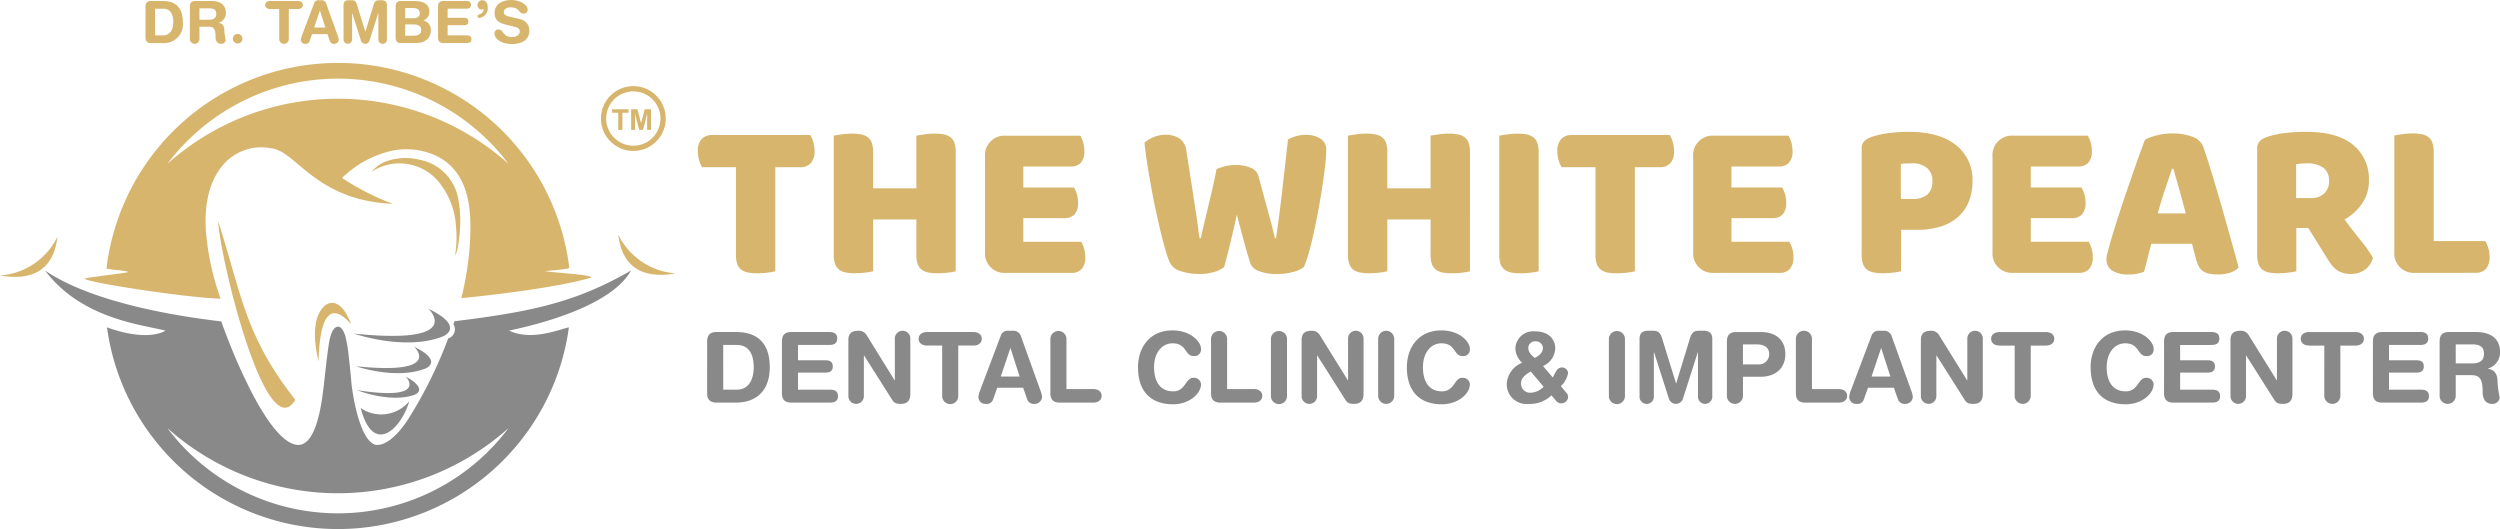<svg viewBox="0 0 377.104 79.8" height="79.8" width="377.104" xmlns="http://www.w3.org/2000/svg">
  <g transform="translate(-422.22 -1791.48)" id="Layer_x0020_1">
    <g transform="translate(422.22 1791.48)" id="_2979994271488">
      <g transform="translate(105.263 19.889)" data-name="Group 4" id="Group_4">
        <path fill="#898989" transform="translate(-1403.346 -2220.547)" d="M1404.75,2259.967c0,1.079.563,1.419,1.419,1.419h2.913c3.238,0,5.115-1.95,5.115-5.322,0-4.17-2.424-5.323-5.071-5.323h-2.957c-.856,0-1.419.341-1.419,1.42Zm2.425-7.274h2.025c1.774,0,2.573,1.271,2.573,3.371,0,1.641-.621,3.371-2.558,3.371h-2.04Zm8.856,7.274c0,1.079.561,1.419,1.419,1.419h5.81c.71,0,1.227-.206,1.227-.975s-.517-.975-1.227-.975h-4.805v-2.573h4.11c.636,0,1.139-.177,1.139-.932s-.5-.932-1.139-.932h-4.11v-2.305h4.687c.71,0,1.228-.207,1.228-.976s-.518-.976-1.228-.976h-5.692c-.858,0-1.419.341-1.419,1.42Zm10.024.444a1.168,1.168,0,1,0,2.336,0v-6.136h.029l4.213,6.653c.311.489.561.652,1.331.652,1.019,0,1.434-.547,1.434-1.509v-8.353a1.168,1.168,0,0,0-2.336,0v6.313h-.03l-4.244-6.845a1.335,1.335,0,0,0-1.212-.636c-1.036,0-1.523.414-1.523,1.418Zm14.148-.044a1.213,1.213,0,1,0,2.425,0v-7.584h2.292c.695,0,1.256-.355,1.256-1.02s-.561-1.021-1.256-1.021h-7.008c-.695,0-1.257.355-1.257,1.021s.562,1.02,1.257,1.02h2.291Zm5.707-.784a3.354,3.354,0,0,0-.236.932,1.034,1.034,0,0,0,1.124,1.065.977.977,0,0,0,1.079-.666l.636-1.774h3.9l.621,1.774a1.04,1.04,0,0,0,1.094.666,1.106,1.106,0,0,0,1.138-1.065,3.3,3.3,0,0,0-.236-.932l-2.928-8.146a1.2,1.2,0,0,0-1.3-.887h-.577a1.1,1.1,0,0,0-1.183.739Zm5.973-2.129h-2.839l1.434-4.273h.031Zm4.642,2.513c0,1.079.562,1.419,1.419,1.419H1463c.695,0,1.256-.354,1.256-1.02s-.561-1.02-1.256-1.02h-4.05v-7.584a1.213,1.213,0,0,0-2.425,0Zm13.218-3.9c0,3.667,1.966,5.574,5.292,5.574,2.35,0,4.213-1.523,4.213-3.06a1.063,1.063,0,0,0-1.182-.932c-1.168,0-1.124,2.04-3.031,2.04-2.1,0-2.868-1.685-2.868-3.621,0-2.307,1.257-3.623,2.779-3.623,2.218,0,1.8,1.923,3.209,1.923a.99.99,0,0,0,1.093-1.094c0-1.034-1.522-2.779-4.3-2.779C1471.517,2250.49,1469.743,2253.062,1469.743,2256.064Zm11.014,3.9c0,1.079.562,1.419,1.42,1.419h5.056c.695,0,1.257-.354,1.257-1.02s-.562-1.02-1.257-1.02h-4.051v-7.584a1.213,1.213,0,0,0-2.425,0Zm9.034.4a1.213,1.213,0,1,0,2.425,0v-8.6a1.213,1.213,0,0,0-2.425,0Zm4.628.044a1.168,1.168,0,1,0,2.336,0v-6.136h.029l4.214,6.653c.31.489.561.652,1.331.652,1.019,0,1.434-.547,1.434-1.509v-8.353a1.168,1.168,0,0,0-2.336,0v6.313h-.029l-4.244-6.845a1.335,1.335,0,0,0-1.213-.636c-1.035,0-1.522.415-1.522,1.419Zm11.547-.044a1.212,1.212,0,1,0,2.424,0v-8.6a1.212,1.212,0,1,0-2.424,0Zm4.332-4.3c0,3.667,1.966,5.574,5.293,5.574,2.35,0,4.213-1.523,4.213-3.06a1.063,1.063,0,0,0-1.182-.932c-1.168,0-1.124,2.04-3.031,2.04-2.1,0-2.868-1.685-2.868-3.621,0-2.307,1.257-3.623,2.78-3.623,2.217,0,1.8,1.923,3.208,1.923a.99.99,0,0,0,1.093-1.094c0-1.034-1.522-2.779-4.3-2.779C1512.07,2250.49,1510.3,2253.062,1510.3,2256.064Zm20.536-.192a3.044,3.044,0,0,0,1.848-2.661c0-1.109-.724-2.573-3.061-2.573a2.685,2.685,0,0,0-2.957,2.631,3.166,3.166,0,0,0,1.021,2.114,3.612,3.612,0,0,0-2.321,3.253,2.971,2.971,0,0,0,3.311,2.943,4.652,4.652,0,0,0,3.431-1.287l.68.783a.907.907,0,0,0,.725.415,1.016,1.016,0,0,0,1.109-.931.928.928,0,0,0-.207-.592l-.887-1.064a3.672,3.672,0,0,0,1.094-1.981.94.94,0,0,0-.961-.843.979.979,0,0,0-.769.458,11.448,11.448,0,0,0-.576,1.064Zm.089,3.119a2.832,2.832,0,0,1-1.952.9,1.355,1.355,0,0,1-1.449-1.434c0-.754.607-1.287,1.463-1.76Zm-2.307-5.9a1,1,0,0,1,1.094-.947,1.039,1.039,0,0,1,1.108.976c0,.827-.724,1.242-1.211,1.537C1529.058,2254.2,1528.615,2253.831,1528.615,2253.092Zm12.153,7.274a1.213,1.213,0,1,0,2.425,0v-8.6a1.213,1.213,0,0,0-2.425,0Zm4.628.029a1.084,1.084,0,1,0,2.158,0V2253.8h.029l2.262,7.067a1.11,1.11,0,0,0,2.071,0l2.261-7.067h.03v6.594a1.084,1.084,0,1,0,2.159,0v-8.649c0-.976-.666-1.2-1.316-1.2h-.681c-.753,0-1.108.3-1.36,1.109l-2.085,6.829h-.029l-2.115-6.829c-.251-.813-.606-1.109-1.359-1.109h-.71c-.65,0-1.316.221-1.316,1.2v8.649Zm13.173-.029a1.212,1.212,0,1,0,2.424,0v-2.883h2.691c2.351,0,3.7-1.434,3.7-3.371,0-2.365-1.642-3.371-3.682-3.371h-3.711c-.857,0-1.419.341-1.419,1.42Zm2.424-7.762H1563c1.2,0,1.952.445,1.952,1.508a1.541,1.541,0,0,1-1.7,1.508h-2.262Zm7.984,7.363c0,1.079.561,1.419,1.419,1.419h5.057c.695,0,1.256-.354,1.256-1.02s-.561-1.02-1.256-1.02H1571.4v-7.584a1.212,1.212,0,1,0-2.424,0v8.205Zm8.279-.385a3.359,3.359,0,0,0-.237.932,1.034,1.034,0,0,0,1.124,1.065.978.978,0,0,0,1.079-.666l.636-1.774h3.9l.621,1.774a1.041,1.041,0,0,0,1.094.666,1.106,1.106,0,0,0,1.138-1.065,3.307,3.307,0,0,0-.236-.932l-2.928-8.146a1.2,1.2,0,0,0-1.3-.887h-.577a1.1,1.1,0,0,0-1.183.739Zm5.973-2.129h-2.839l1.434-4.273h.031Zm4.6,2.957a1.168,1.168,0,1,0,2.336,0v-6.136h.029l4.213,6.653c.311.489.563.652,1.331.652,1.021,0,1.434-.547,1.434-1.509v-8.353a1.168,1.168,0,0,0-2.336,0v6.313h-.029l-4.244-6.845a1.334,1.334,0,0,0-1.212-.636c-1.034,0-1.523.415-1.523,1.419Zm14.149-.044a1.212,1.212,0,1,0,2.424,0v-7.584h2.292c.694,0,1.256-.355,1.256-1.02s-.562-1.021-1.256-1.021h-7.008c-.695,0-1.257.355-1.257,1.021s.563,1.02,1.257,1.02h2.292Zm11.458-4.3c0,3.667,1.966,5.574,5.292,5.574,2.35,0,4.213-1.523,4.213-3.06a1.063,1.063,0,0,0-1.182-.932c-1.168,0-1.124,2.04-3.031,2.04-2.1,0-2.868-1.685-2.868-3.621,0-2.307,1.257-3.623,2.779-3.623,2.218,0,1.8,1.923,3.209,1.923a.99.99,0,0,0,1.093-1.094c0-1.034-1.522-2.779-4.3-2.779C1615.207,2250.49,1613.433,2253.062,1613.433,2256.064Zm11.073,3.9c0,1.079.562,1.419,1.419,1.419h5.81c.71,0,1.227-.206,1.227-.975s-.517-.975-1.227-.975h-4.8v-2.573h4.109c.636,0,1.139-.177,1.139-.932s-.5-.932-1.139-.932h-4.109v-2.305h4.686c.71,0,1.228-.207,1.228-.976s-.518-.976-1.228-.976h-5.692c-.857,0-1.419.341-1.419,1.42Zm10.024.444a1.168,1.168,0,1,0,2.336,0v-6.136h.029l4.213,6.653c.311.489.563.652,1.331.652,1.019,0,1.434-.547,1.434-1.509v-8.353a1.168,1.168,0,0,0-2.336,0v6.313h-.029l-4.244-6.845a1.334,1.334,0,0,0-1.212-.636c-1.035,0-1.523.414-1.523,1.418Zm14.149-.044a1.212,1.212,0,1,0,2.424,0v-7.584h2.292c.695,0,1.256-.355,1.256-1.02s-.561-1.021-1.256-1.021h-7.008c-.695,0-1.257.355-1.257,1.021s.562,1.02,1.257,1.02h2.292Zm7.332-.4c0,1.079.562,1.419,1.42,1.419h5.81c.709,0,1.227-.206,1.227-.975s-.518-.976-1.227-.976h-4.8v-2.573h4.11c.635,0,1.138-.177,1.138-.932s-.5-.932-1.138-.932h-4.11v-2.305h4.687c.709,0,1.227-.207,1.227-.976s-.518-.976-1.227-.976h-5.692c-.858,0-1.42.341-1.42,1.42Zm10.068.4a1.213,1.213,0,1,0,2.426,0v-3.12h2.395c1.33,0,1.671.754,1.671,2.617,0,.429.1,1.715,1.434,1.715a1.071,1.071,0,0,0,1.138-.947,14.473,14.473,0,0,1-.324-2.189c0-1.079-.223-1.981-1.465-2.158v-.03a2.542,2.542,0,0,0,1.833-2.557c0-1.376-.769-2.958-3.651-2.958H1667.5c-.858,0-1.42.341-1.42,1.42Zm2.426-7.762h2.5c1.065,0,1.76.3,1.76,1.434,0,1.2-.917,1.434-1.834,1.434h-2.424Z" data-name="Path 2" id="Path_2"></path>
        <path fill="#d7b56d" transform="translate(-1391.82 -1974.68)" d="M1392.465,1980.014a4.434,4.434,0,0,1-.441-1.019,4.505,4.505,0,0,1-.2-1.359,2.569,2.569,0,0,1,.595-1.9,2.123,2.123,0,0,1,1.545-.578h14.813a4.418,4.418,0,0,1,.442,1.02,4.5,4.5,0,0,1,.2,1.359,2.568,2.568,0,0,1-.595,1.9,2.123,2.123,0,0,1-1.546.578h-3.77v15.7a9.7,9.7,0,0,1-1.173.2,12.555,12.555,0,0,1-1.579.1,7.1,7.1,0,0,1-1.377-.118,2.442,2.442,0,0,1-1-.425,1.832,1.832,0,0,1-.611-.85,4.123,4.123,0,0,1-.2-1.427v-13.182Zm38.256,15.7a9.625,9.625,0,0,1-1.171.2,12.588,12.588,0,0,1-1.581.1,7.1,7.1,0,0,1-1.375-.118,2.454,2.454,0,0,1-1-.425,1.84,1.84,0,0,1-.611-.85,4.149,4.149,0,0,1-.2-1.427v-5.3h-6.522v7.814a9.762,9.762,0,0,1-1.173.2,12.56,12.56,0,0,1-1.58.1,7.087,7.087,0,0,1-1.377-.118,2.445,2.445,0,0,1-1-.424,1.839,1.839,0,0,1-.611-.85,4.144,4.144,0,0,1-.2-1.427v-17.939q.375-.068,1.189-.187a10.839,10.839,0,0,1,1.563-.119,7.06,7.06,0,0,1,1.375.119,2.44,2.44,0,0,1,1,.424,1.84,1.84,0,0,1,.611.85,4.141,4.141,0,0,1,.2,1.427v5.436h6.522v-7.95q.375-.068,1.19-.187a10.823,10.823,0,0,1,1.563-.119,7.068,7.068,0,0,1,1.376.119,2.438,2.438,0,0,1,1,.424,1.843,1.843,0,0,1,.612.85,4.147,4.147,0,0,1,.2,1.427Zm4.418-17.294a2.932,2.932,0,0,1,3.159-3.159h11.211a4.027,4.027,0,0,1,.426.985,4.389,4.389,0,0,1,.187,1.292,2.484,2.484,0,0,1-.561,1.834,2.031,2.031,0,0,1-1.478.543h-7.168v3.16h7.644a4.085,4.085,0,0,1,.425.969,4.217,4.217,0,0,1,.187,1.274,2.536,2.536,0,0,1-.543,1.834,1.973,1.973,0,0,1-1.461.544h-6.251v3.567h8.732a4.086,4.086,0,0,1,.425.986,4.383,4.383,0,0,1,.187,1.291,2.549,2.549,0,0,1-.56,1.851,2,2,0,0,1-1.479.561H1438.3a2.931,2.931,0,0,1-3.159-3.16Zm34.926,1.87a8.429,8.429,0,0,1,1.172-.391,6.017,6.017,0,0,1,1.614-.22,5.837,5.837,0,0,1,2.377.424,1.858,1.858,0,0,1,1.155,1.24q.375,1.392.7,2.6t.629,2.31q.3,1.1.594,2.192t.561,2.275h.169q.306-2.071.544-3.958t.442-3.7q.2-1.817.407-3.6t.408-3.618a5.352,5.352,0,0,1,2.683-.713,4.183,4.183,0,0,1,2.174.544,1.959,1.959,0,0,1,.917,1.835,20.58,20.58,0,0,1-.153,2.122q-.151,1.378-.407,3.076t-.595,3.567q-.339,1.868-.713,3.567t-.764,3.074a15.819,15.819,0,0,1-.731,2.124,3.93,3.93,0,0,1-1.665.782,9.28,9.28,0,0,1-2.378.3,7.546,7.546,0,0,1-2.7-.424,2.011,2.011,0,0,1-1.342-1.206q-.443-1.358-.952-3.228t-1.087-4.111q-.476,2.208-.986,4.315t-.917,3.567a3.851,3.851,0,0,1-1.529.782,7.8,7.8,0,0,1-2.243.3,8.5,8.5,0,0,1-2.768-.424,2.588,2.588,0,0,1-1.613-1.206,11.709,11.709,0,0,1-.664-1.817q-.357-1.207-.73-2.752t-.764-3.347q-.391-1.8-.713-3.6t-.595-3.516q-.272-1.717-.407-3.143a4.788,4.788,0,0,1,1.324-.815,4.513,4.513,0,0,1,1.835-.374,3.728,3.728,0,0,1,2.124.56,2.619,2.619,0,0,1,1.037,1.886q.544,3.465.9,5.776t.578,3.789q.221,1.477.322,2.293t.2,1.291h.171q.3-1.358.577-2.513t.56-2.328q.288-1.173.595-2.514T1470.065,1980.286Zm38.223,15.425a9.708,9.708,0,0,1-1.173.2,12.553,12.553,0,0,1-1.579.1,7.1,7.1,0,0,1-1.377-.118,2.442,2.442,0,0,1-1-.425,1.838,1.838,0,0,1-.611-.85,4.116,4.116,0,0,1-.2-1.427v-5.3h-6.523v7.814a9.686,9.686,0,0,1-1.171.2,12.585,12.585,0,0,1-1.581.1,7.068,7.068,0,0,1-1.376-.118,2.441,2.441,0,0,1-1-.424,1.842,1.842,0,0,1-.612-.85,4.147,4.147,0,0,1-.2-1.427v-17.939q.373-.068,1.189-.187a10.837,10.837,0,0,1,1.562-.119,7.069,7.069,0,0,1,1.377.119,2.435,2.435,0,0,1,1,.424,1.84,1.84,0,0,1,.611.85,4.109,4.109,0,0,1,.2,1.427v5.436h6.523v-7.95q.375-.068,1.189-.187a10.842,10.842,0,0,1,1.563-.119,7.062,7.062,0,0,1,1.376.119,2.445,2.445,0,0,1,1,.424,1.838,1.838,0,0,1,.611.85,4.138,4.138,0,0,1,.2,1.427Zm10.362,0a9.7,9.7,0,0,1-1.172.2,12.562,12.562,0,0,1-1.58.1,7.107,7.107,0,0,1-1.377-.118,2.448,2.448,0,0,1-1-.425,1.838,1.838,0,0,1-.611-.85,4.149,4.149,0,0,1-.2-1.427v-17.939c.249-.045.646-.107,1.189-.187a10.835,10.835,0,0,1,1.563-.119,7.059,7.059,0,0,1,1.375.119,2.441,2.441,0,0,1,1,.425,1.838,1.838,0,0,1,.611.85,4.141,4.141,0,0,1,.2,1.427Zm3.465-15.7a4.38,4.38,0,0,1-.442-1.019,4.494,4.494,0,0,1-.2-1.359,2.572,2.572,0,0,1,.595-1.9,2.123,2.123,0,0,1,1.546-.578h14.814a4.782,4.782,0,0,1,.645,2.379,2.568,2.568,0,0,1-.594,1.9,2.125,2.125,0,0,1-1.546.578h-3.771v15.7a9.605,9.605,0,0,1-1.172.2,12.561,12.561,0,0,1-1.58.1,7.106,7.106,0,0,1-1.377-.118,2.452,2.452,0,0,1-1-.425,1.84,1.84,0,0,1-.611-.85,4.152,4.152,0,0,1-.2-1.427v-13.182Zm19.842-1.6a2.932,2.932,0,0,1,3.159-3.159h11.211a4.027,4.027,0,0,1,.426.985,4.389,4.389,0,0,1,.187,1.292,2.485,2.485,0,0,1-.561,1.835,2.032,2.032,0,0,1-1.478.543h-7.168v3.16h7.644a4.066,4.066,0,0,1,.425.969,4.213,4.213,0,0,1,.187,1.274,2.534,2.534,0,0,1-.543,1.834,1.973,1.973,0,0,1-1.461.544h-6.251v3.567h8.732a4.091,4.091,0,0,1,.425.986,4.383,4.383,0,0,1,.187,1.291,2.548,2.548,0,0,1-.56,1.851,2,2,0,0,1-1.479.561h-9.92a2.932,2.932,0,0,1-3.159-3.16v-14.372Zm33.126,6.388a3.25,3.25,0,0,0,2.191-.662,2.535,2.535,0,0,0,.764-2.021,2.5,2.5,0,0,0-.8-1.988,3.441,3.441,0,0,0-2.328-.7c-.363,0-.662.007-.9.017a5.641,5.641,0,0,0-.73.085v5.267Zm-1.768,10.906a9.62,9.62,0,0,1-1.172.2,12.561,12.561,0,0,1-1.58.1,7.085,7.085,0,0,1-1.375-.118,2.444,2.444,0,0,1-1-.425,1.84,1.84,0,0,1-.612-.85,4.155,4.155,0,0,1-.2-1.427v-16a1.493,1.493,0,0,1,.39-1.1,2.79,2.79,0,0,1,1.071-.629,12.767,12.767,0,0,1,2.633-.595,23.659,23.659,0,0,1,2.974-.187q4.688,0,7.168,2.005a6.617,6.617,0,0,1,2.481,5.436,8.18,8.18,0,0,1-.527,3.006,6.246,6.246,0,0,1-1.563,2.31,7.016,7.016,0,0,1-2.615,1.495,11.533,11.533,0,0,1-3.653.528h-2.412Zm13.794-17.294a2.932,2.932,0,0,1,3.16-3.159h11.211a4.057,4.057,0,0,1,.425.985,4.389,4.389,0,0,1,.187,1.292,2.488,2.488,0,0,1-.56,1.834,2.03,2.03,0,0,1-1.478.543h-7.17v3.16h7.645a4.115,4.115,0,0,1,.425.969,4.221,4.221,0,0,1,.187,1.274,2.537,2.537,0,0,1-.544,1.834,1.971,1.971,0,0,1-1.46.544h-6.252v3.567h8.732a4.034,4.034,0,0,1,.424.986,4.375,4.375,0,0,1,.187,1.291,2.55,2.55,0,0,1-.56,1.851,2,2,0,0,1-1.478.561h-9.92a2.932,2.932,0,0,1-3.16-3.16v-14.372Zm23-2.548a7.173,7.173,0,0,1,1.75-.645,9.307,9.307,0,0,1,2.361-.306,8.489,8.489,0,0,1,3.007.493,2.616,2.616,0,0,1,1.681,1.546q.611,1.767,1.325,4.11t1.427,4.842q.713,2.5,1.393,4.927t1.189,4.3a2.8,2.8,0,0,1-1.224.764,5.815,5.815,0,0,1-1.936.289,5.958,5.958,0,0,1-1.377-.136,2.455,2.455,0,0,1-.917-.408,2.015,2.015,0,0,1-.578-.713,6.219,6.219,0,0,1-.391-1.019l-.611-2.344h-6.15q-.271,1.02-.543,2.106t-.544,2.106a8.492,8.492,0,0,1-1,.289,5.874,5.874,0,0,1-1.274.119,4.447,4.447,0,0,1-2.565-.595,1.912,1.912,0,0,1-.831-1.648,3.426,3.426,0,0,1,.135-.951q.135-.475.305-1.121.24-.917.663-2.276t.935-2.939q.508-1.581,1.087-3.245t1.087-3.143q.509-1.479.935-2.633T1610.112,1975.869Zm4.077,4.383q-.475,1.428-1.07,3.177t-1.071,3.551h4.213q-.476-1.835-.968-3.585t-.9-3.143Zm18.754,8.936v6.524a9.7,9.7,0,0,1-1.173.2,12.569,12.569,0,0,1-1.579.1,7.1,7.1,0,0,1-1.376-.118,2.305,2.305,0,0,1-.985-.425,1.89,1.89,0,0,1-.595-.85,4.153,4.153,0,0,1-.2-1.427v-16a1.493,1.493,0,0,1,.391-1.1,2.788,2.788,0,0,1,1.071-.629,12.762,12.762,0,0,1,2.684-.595,26.9,26.9,0,0,1,3.262-.187q4.688,0,7.066,1.97a6.566,6.566,0,0,1,2.379,5.335,5.956,5.956,0,0,1-1.088,3.6,7.8,7.8,0,0,1-2.582,2.31q1.223,1.664,2.412,3.125a20.159,20.159,0,0,1,1.868,2.65,3.2,3.2,0,0,1-1.24,1.819,3.457,3.457,0,0,1-2.021.627,4.375,4.375,0,0,1-1.292-.169,3.151,3.151,0,0,1-.951-.475,3.905,3.905,0,0,1-.747-.748,9.877,9.877,0,0,1-.646-.951l-2.854-4.587Zm2.14-4.518a2.969,2.969,0,0,0,2.039-.662,2.475,2.475,0,0,0,.748-1.954,2.347,2.347,0,0,0-.833-1.953,4.223,4.223,0,0,0-2.634-.663,7.694,7.694,0,0,0-.815.035c-.2.023-.43.057-.679.1v5.1Zm15.8,11.28a2.932,2.932,0,0,1-3.159-3.16v-17.565c.249-.046.646-.108,1.189-.187a10.874,10.874,0,0,1,1.563-.119,7.083,7.083,0,0,1,1.376.119,2.441,2.441,0,0,1,1,.425,1.836,1.836,0,0,1,.611.849,4.145,4.145,0,0,1,.2,1.427v13.421h7.78a4.458,4.458,0,0,1,.442,1,4.2,4.2,0,0,1,.2,1.307,2.608,2.608,0,0,1-.577,1.919,2.1,2.1,0,0,1-1.529.561Z" data-name="Path 3" id="Path_3"></path>
      </g>
      <g transform="translate(0)" data-name="Group 5" id="Group_5">
        <path fill-rule="evenodd" fill="#898989" transform="translate(-477.988 -2126.553)" d="M573.15,2167.409c-3.411,5.98-16.574,8.613-18.378,9.011,3.431,1.638,7.682-.236,9.029-.485a35.157,35.157,0,0,1-69.673,0c5.786,2.077,8.34.794,8.833.5-3.421-.907-12.637-1.713-18.181-9.08,8.16,5.583,23.762,7.333,26.589,7.68l.01.031.011.03.011.031.01.032.011.03.011.031v0l.009.027.011.031.011.03.01.031.011.03.011.03.01.03,0,.011.006.02.011.03.01.03.011.03.011.031.011.03.01.029.006.018,0,.012.011.03.011.029.01.03.011.029.011.03.011.029.009.024v0l.011.029.011.029.011.029.011.029.011.029.011.029.01.028v0l.01.027.011.029.011.029.011.028.011.029.011.028.011.029,0,.009.009.02.01.028.011.029.011.028.011.029.011.028.011.028.005.015.005.014.011.028.011.028.011.027.011.029.011.028.011.027.009.021,0,.006.011.029.011.027.011.027.011.028.011.027.011.027.011.027h0l.136.365h0c.09.242.182.482.274.718h0c.023.06.274.7.276.7.7,1.74,1.523,3.641,2.439,5.51.8,1.635,4.154,8.629,7.3,9.42,2.169.545,3.257-2.488,3.832-5.412.116-.59.212-1.176.291-1.726.353-2.452.537-4.9.892-7.341.107-.728.362-3.1,1.4-3.292.409-.073.852.32,1.212,1.488a22.571,22.571,0,0,1,.511,3.143c.124,1.023.264,2.353.409,4.068,0,0,.886,7.949,3.44,9.069,0,0,1.928.912,5-3.649a66.356,66.356,0,0,0,6.137-12.343,1.428,1.428,0,0,0,.795-2.128q.08-.23.16-.466c11.668-1.431,18.317-2.861,26.589-7.631Zm-40.758,20.69a5.483,5.483,0,0,0,7.336-1.032C538.544,2191.179,534.314,2195.434,532.392,2188.1Zm10.225-14.976s5.782,5.5-11.247,3.75c0,0,7.76,2.7,13.456.412C544.825,2177.285,548.3,2175.9,542.616,2173.123Zm-2.142,5.746s4.517,4.295-8.787,2.93c0,0,6.063,2.11,10.512.323C542.2,2182.122,544.911,2181.036,540.474,2178.869Zm-1.264,4.5s3.534,3.723-7.353,2.039c0,0,4.9,1.99,8.634.708,0,0,2.278-.778-1.281-2.748Zm15.486,7.755a32.173,32.173,0,0,1-51.462,0,38.592,38.592,0,0,0,51.462,0Z" data-name="Path 4" id="Path_4"></path>
        <path fill="#d7b56d" transform="translate(-422.22 -1869.401)" d="M470.267,1923.909c.107-3.4.607-10.473,4.915-5.6,0,0-1.319-4.074-3.565-3.058C471.616,1915.256,468.5,1916.505,470.267,1923.909Zm7.971-28.575a7.651,7.651,0,0,1,10.546,2.021,11.4,11.4,0,0,1,2.192,5.9,16.884,16.884,0,0,1-.109,4.615c.291-.125.72-2.437.775-4.81a17.4,17.4,0,0,0-.245-3.346,7.328,7.328,0,0,0-5.946-6.229,8.725,8.725,0,0,0-5.08.289A5.474,5.474,0,0,0,478.238,1895.334Zm-15.047-3.549c1.335.149,2.574,1.215,4.155,2.539,2.81,2.353,6.7,5.523,14.153,5.822a36.536,36.536,0,0,1-7.683-3.907,15.849,15.849,0,0,1,7.557-4.108,10.732,10.732,0,0,1,6.783.837c4.941,2.523,5.235,8.195,4.948,13.129a46.274,46.274,0,0,1-1.3,8.277c5.926-.578,14.958-1.725,19.6-3.1-.028-.458-5.029-.693-6.934-.957-.243-.033,3.649-.292,3.62-.534a35.156,35.156,0,0,0-69.805.1c-.018.152,2.886.311,3.281.54.19.11-5.864.766-6.584,1-.114.5,15.02,2.86,20.519,3.038a39.36,39.36,0,0,1-2.24-10.455c-.27-5.12,1.163-8.1,2.663-9.794A7.579,7.579,0,0,1,463.191,1891.785Zm10.005-10.523a32.22,32.22,0,0,1,25.732,12.86,38.591,38.591,0,0,0-51.462,0A32.22,32.22,0,0,1,473.2,1881.262Zm50.955,29.376c-5.6.991-8.194-1.531-8.658-5.831A10.438,10.438,0,0,0,524.151,1910.638Zm-101.931.315c5.6.991,8.193-1.531,8.657-5.831A10.437,10.437,0,0,1,422.22,1910.954Zm44.551,18.76-.4-.519c-7.205-9.332-7.741-15.453-11.229-26.393C455.245,1907.515,462.265,1937.125,466.771,1929.713Z" data-name="Path 5" id="Path_5"></path>
        <path fill="#d7b56d" transform="translate(-602.433 -1791.48)" d="M624.38,1797.131c0,.644.334.847.846.847h1.737a2.841,2.841,0,0,0,3.049-3.174c0-2.485-1.445-3.173-3.023-3.173h-1.763c-.511,0-.846.2-.846.847Zm1.445-4.337h1.208c1.057,0,1.534.758,1.534,2.01,0,.979-.37,2.011-1.525,2.011h-1.217Zm5.246,4.575a.723.723,0,0,0,1.446,0v-1.86h1.428c.794,0,1,.45,1,1.56,0,.256.061,1.023.854,1.023a.639.639,0,0,0,.68-.563,8.6,8.6,0,0,1-.194-1.305c0-.644-.132-1.181-.873-1.288v-.017a1.516,1.516,0,0,0,1.093-1.525c0-.82-.458-1.763-2.178-1.763h-2.407c-.511,0-.846.2-.846.847Zm1.446-4.628h1.49c.635,0,1.049.177,1.049.855,0,.714-.546.856-1.093.856h-1.445Zm5.042,4.576a.723.723,0,1,0,.723-.723A.727.727,0,0,0,637.558,1797.317Zm6.992.052a.722.722,0,1,0,1.445,0v-4.522h1.367c.415,0,.749-.212.749-.609s-.334-.608-.749-.608h-4.179c-.415,0-.749.212-.749.608s.334.609.749.609h1.367Zm3.4-.467a1.976,1.976,0,0,0-.141.556.616.616,0,0,0,.67.634.583.583,0,0,0,.644-.4l.379-1.059h2.328l.37,1.059a.619.619,0,0,0,.652.4.659.659,0,0,0,.679-.634,1.98,1.98,0,0,0-.141-.556l-1.745-4.857a.715.715,0,0,0-.776-.529h-.344a.651.651,0,0,0-.7.44Zm3.562-1.269h-1.692l.854-2.548h.018Zm2.741,1.754a.646.646,0,1,0,1.288,0v-3.932h.017l1.349,4.215a.662.662,0,0,0,1.234,0l1.349-4.215h.017v3.932a.646.646,0,1,0,1.286,0v-5.158c0-.582-.4-.713-.784-.713h-.406c-.449,0-.661.176-.811.661l-1.243,4.072h-.017l-1.26-4.072c-.15-.486-.362-.661-.811-.661h-.423c-.388,0-.785.131-.785.713Zm7.854-.256c0,.644.336.847.847.847h2.125c1.252,0,2.336-.547,2.336-1.878a1.422,1.422,0,0,0-1.111-1.525v-.017a1.353,1.353,0,0,0,.89-1.287c0-1.4-1.261-1.64-2.319-1.64h-1.921c-.511,0-.847.2-.847.847Zm1.446-1.975h1.04c.706,0,1.375.1,1.375.864,0,.732-.635.847-1.2.847h-1.217Zm0-2.468H664.7c.537,0,1.049.167,1.049.775,0,.5-.327.776-1.005.776h-1.19Zm4.955,4.443c0,.644.334.846.846.846h3.464c.423,0,.732-.124.732-.582s-.308-.582-.732-.582h-2.865v-1.534h2.451c.379,0,.678-.105.678-.556s-.3-.555-.678-.555h-2.451v-1.376h2.794c.423,0,.732-.124.732-.582s-.308-.582-.732-.582h-3.394c-.511,0-.846.2-.846.847Zm5.95-4.893a.637.637,0,0,0,.634.68.606.606,0,0,0,.3-.079c-.043.9-.934.7-.934,1.083a.27.27,0,0,0,.3.265,1.552,1.552,0,0,0,.8-.379,1.5,1.5,0,0,0,.449-1.181c0-.6-.256-1.111-.828-1.111A.725.725,0,0,0,674.461,1792.238Zm4.954,1.79c-.458-.106-.987-.246-.987-.687s.37-.75,1.04-.75c1.348,0,1.226.944,1.9.944a.6.6,0,0,0,.661-.573c0-.846-1.331-1.481-2.46-1.481-1.225,0-2.53.529-2.53,1.94,0,.678.238,1.4,1.552,1.736l1.631.414c.494.124.618.405.618.661,0,.423-.415.837-1.164.837-1.463,0-1.26-1.145-2.045-1.145a.581.581,0,0,0-.608.6c0,.687.82,1.6,2.653,1.6,1.746,0,2.609-.855,2.609-2,0-.741-.334-1.526-1.657-1.825Z" data-name="Path 6" id="Path_6"></path>
        <path fill="#d7b56d" transform="translate(-1166.534 -1898.167)" d="M1262.067,1911.16a4.887,4.887,0,1,1-3.455,1.431A4.871,4.871,0,0,1,1262.067,1911.16Zm-2.276,6.594v-2.585h-.921v-.525h2.467v.525h-.916v2.585Zm1.946,0v-3.11h.943l.557,2.121.55-2.121h.945v3.11h-.582l0-2.448-.613,2.448h-.6l-.61-2.448,0,2.448Zm3.222-4.6a4.093,4.093,0,1,0,1.2,2.892A4.073,4.073,0,0,0,1264.959,1913.154Z" data-name="Path 7" id="Path_7"></path>
      </g>
    </g>
  </g>
</svg>
